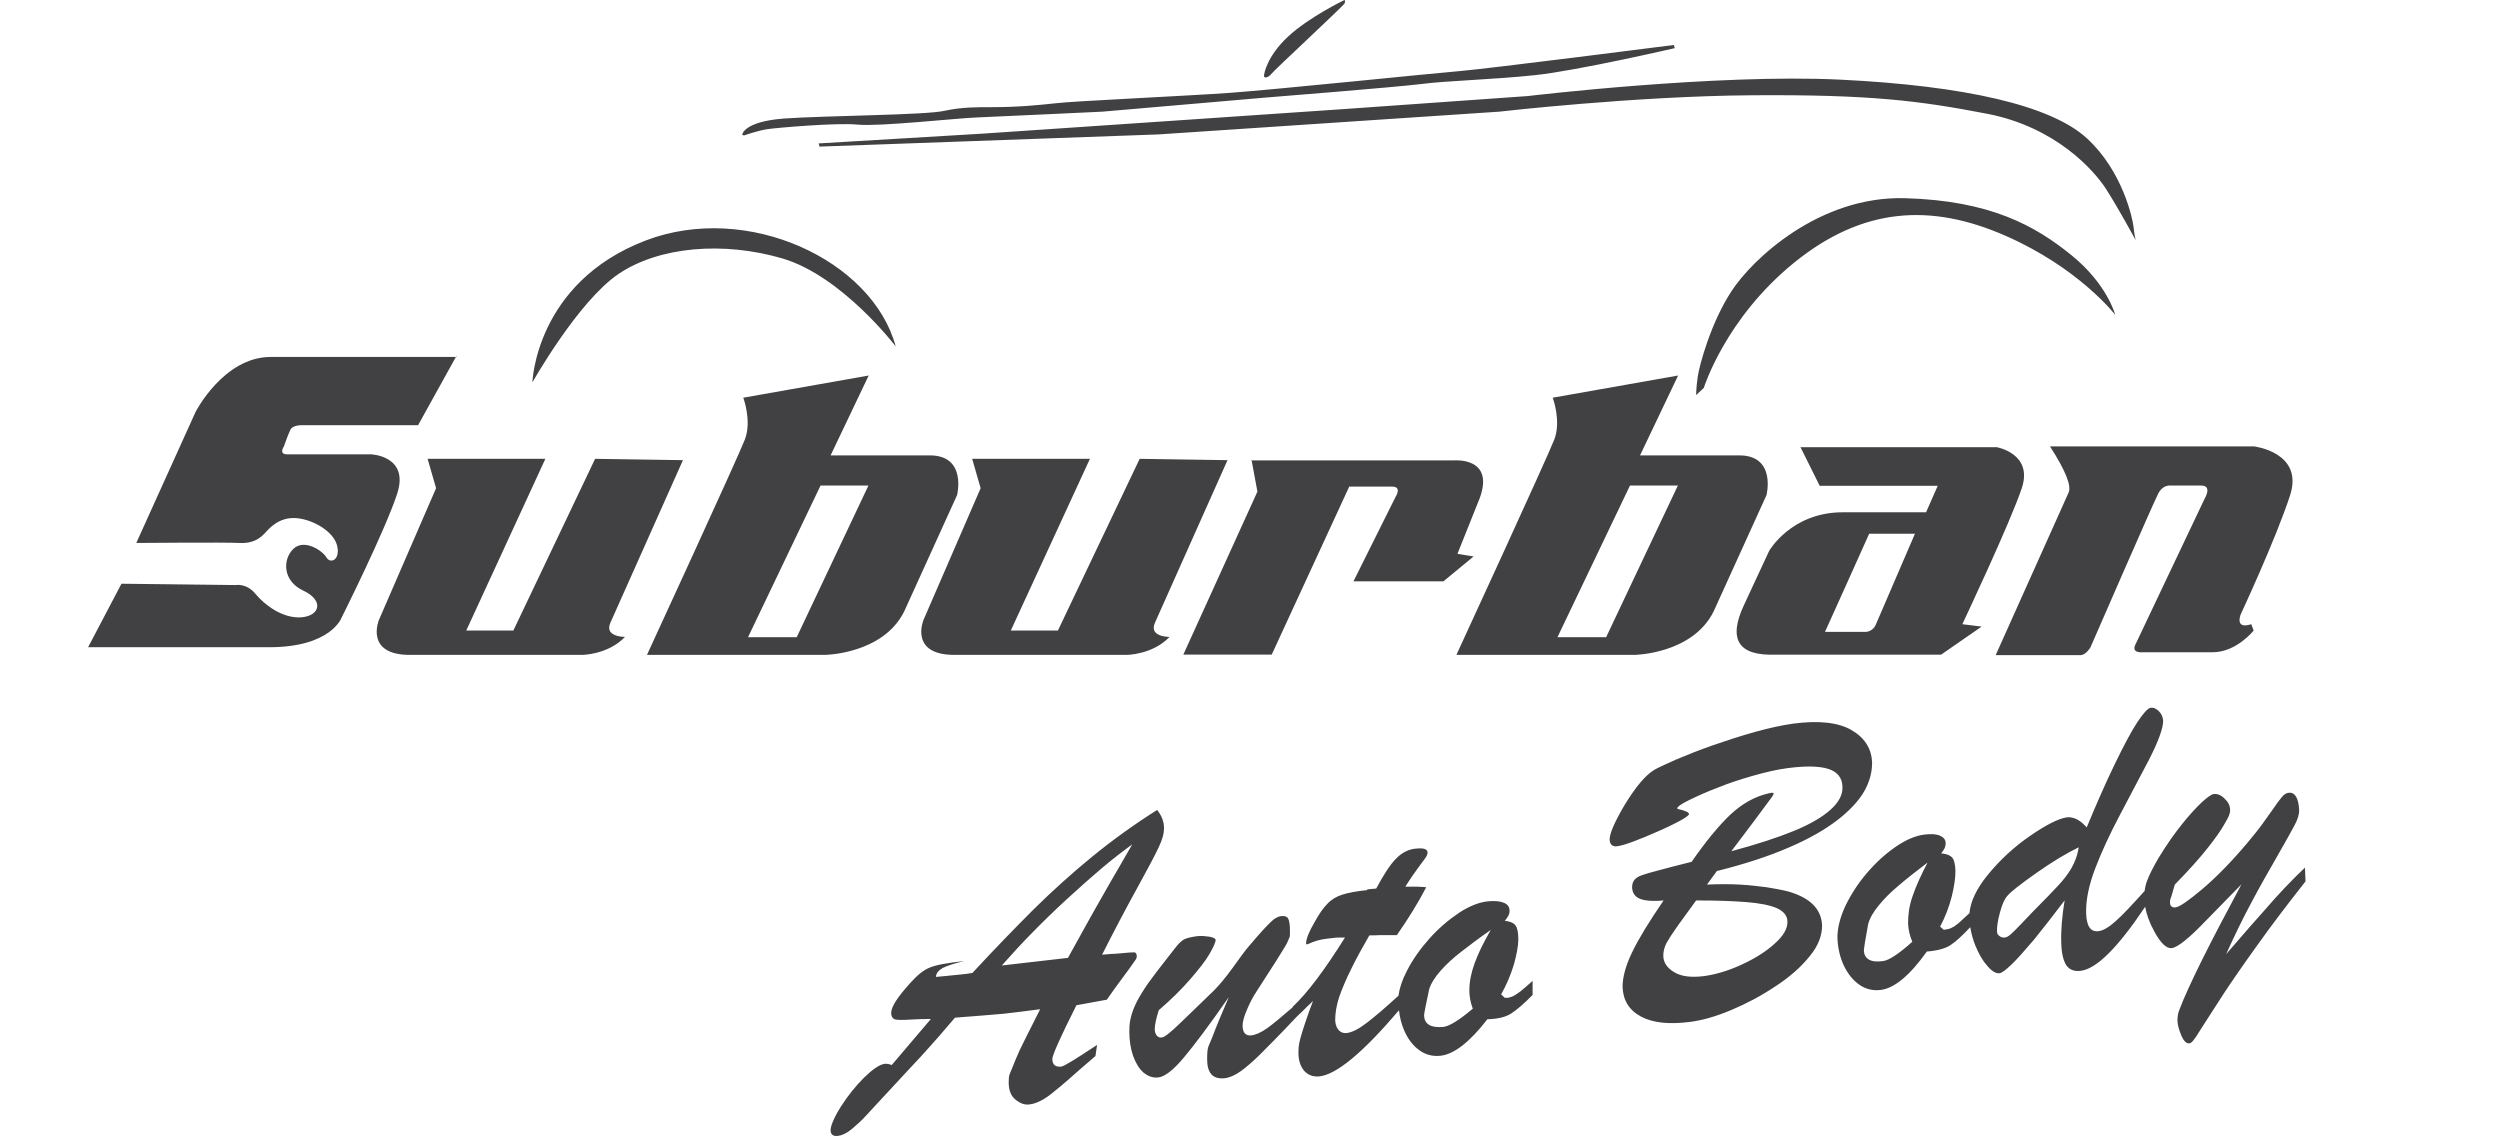 <?xml version="1.0" encoding="UTF-8"?>
<svg id="Layer_1" xmlns="http://www.w3.org/2000/svg" xmlns:xlink="http://www.w3.org/1999/xlink" version="1.1" viewBox="0 0 944.8 429.3">
  <!-- Generator: Adobe Illustrator 29.3.0, SVG Export Plug-In . SVG Version: 2.1.0 Build 20)  -->
  <defs>
    <style>
      .st0 {
        fill: none;
      }

      .st1, .st2 {
        fill: #414042;
      }

      .st2 {
        fill-rule: evenodd;
      }

      .st3 {
        clip-path: url(#clippath);
      }
    </style>
    <clipPath id="clippath">
      <path class="st0" d="M774.7,168.7h77.1s19.1,2.2,13.6,18.7c-5.4,16.5-18.6,44.8-18.6,44.8,0,0-2.4,5.8,4,3.7l.9,2.4s-6.5,8.2-15.5,8.2h-26.5s-4.5.5-2.6-3.1l26.1-55s3-4.9-1.3-4.9h-12.2s-2.5,0-4,2.9c-1.5,2.7-25.7,58.3-25.7,58.3,0,0-1.7,2.9-3.8,2.9h-32l27.5-61.3c1.3-2.5-1-8.3-6.9-17.5h0ZM258.1,173.9h0l-27.4,61.4c-2.5,5.5,5.5,5.4,5.5,5.4-6.5,6.8-16.3,6.8-16.3,6.8h-65c-17.2,0-11.7-13.2-11.7-13.2l21.6-49.8-3.2-11.1h44.5l-29.9,64.9h17.8l30.9-64.9,33,.5h.2ZM463.9,173.9h0l-27.4,61.4c-2.5,5.5,5.5,5.4,5.5,5.4-6.5,6.8-16.3,6.8-16.3,6.8h-65c-17.2,0-11.7-13.2-11.7-13.2l21.6-49.8-3.2-11.1h44.5l-29.9,64.9h17.8l30.9-64.9,33,.5h.2ZM310.1,183.5h0l-27.4,57.3h18.4l27.1-57.3h-18.1ZM328.3,141.9h0l-14.4,30.2h37.5c14.1,0,10.3,15,10.3,15l-20,44c-8,16.1-29.9,16.4-29.9,16.4h-67.3s34.3-74.4,37-81.4-.6-15.8-.6-15.8l47.5-8.4h-.1ZM616,183.5h0l-27.4,57.3h18.4l27.1-57.3h-18.1ZM634.2,141.9h0l-14.4,30.2h37.5c14.1,0,10.3,15,10.3,15l-20,44c-8,16.1-29.9,16.4-29.9,16.4h-67.3s34.3-74.4,37-81.4-.6-15.8-.6-15.8l47.5-8.4h0ZM172.4,134.7h0l-14.4,26h-43.5s-3.8-.3-4.8,1.8-2.4,6.2-2.4,6.2c0,0-2.1,3,1.2,3h31.7s14.6.5,9.9,14.9c-4.7,14.3-21,46.8-21,46.8,0,0-3.9,11.2-27.4,11.2H33.3l12.6-24,43.2.5s4.1-.8,7.5,3.4c3.4,4.1,10.2,9.3,17.3,8.8,7.1-.6,8.6-6.4.7-10.1-7.9-3.7-7.8-11.9-3.7-15.8s11,.7,12.5,3.3c1.5,2.5,5.3.9,4-4.5s-9.3-10-15.6-10.4c-6.3-.4-9.9,3.7-11.7,5.7-1.8,1.9-4.5,4-9.6,3.7-5.2-.3-39,0-39,0l22.4-49.5s10.6-20.8,28.4-20.8h70.5l-.4-.2ZM472.8,174h76.7s15.5-1.4,9.7,14.3l-8.4,21,6.1,1-11.4,9.4h-34l15.9-31.9s2.6-3.9-1.3-3.9h-16.2l-29.3,63.5h-33.4l28-61.6-2.2-11.9h-.2ZM723.7,201.7h-17.3c0,.1-16.7,37.1-16.7,37.1h15.2c2.8,0,3.9-2.5,3.9-2.5l14.9-34.6h0ZM680.3,169h74.3s13.8,2.4,9.5,15.4-22.5,51.5-22.5,51.5l7.3.9-15.3,10.6h-62.3c-14.4.6-18.4-5.7-12.1-19l9.4-20.2s8.3-14.6,27.8-14.6h31.5l4.4-10h-44.6l-7.3-14.7h-.1Z"/>
    </clipPath>
  </defs>
  <path class="st2" d="M643.9,146.6s8.1-26.2,34.1-47.3,51.7-22.5,79.7-10.3,41.7,30,41.7,30c0,0-3-11.6-16.6-22.6s-30.5-20.6-62.9-21.5-57.7,23.1-65.5,35.1c-7.9,12-12.2,28.2-12.8,32.4s-.6,6.9-.6,6.9l2.9-2.7h0ZM508.1,0h0s-13.5,6.5-21.4,13.9-9.1,14.1-9,14.9c0,.8,1.6.6,2.7-.8,1-1.4,27.6-26,27.8-26.8C508.4.4,508.2,0,508.2,0h0ZM309.8,55.7h0l-.4-1.5s61.4-3.7,62-3.7,136.8-9.3,136.8-9.3l69.2-4.9s71.1-8.5,118.1-6.2,79.5,9.7,93.1,22.1c13.6,12.4,17.4,30.6,17.7,33.5s.8,5,.8,5c0,0-6.7-12.3-11.2-19.3s-19-23.4-44.9-28.4-44.4-7.3-88.7-7-95.7,6.2-95.7,6.2l-128.8,8.6-128,4.6h0v.3ZM281.1,51.2h0l-.6-.3s.4-4.9,15.7-6.1c15.3-1.1,53.8-1.3,60.6-2.9,6.8-1.5,13.1-1.4,17.8-1.4,10.6,0,18-.8,24.6-1.5,6.5-.8,46.7-2.6,65.5-3.9,18.8-1.4,75.7-7.3,86.6-8.2,10.9-.9,81.3-9.9,81.3-9.9l.3,1.2s-36.7,8.5-52.8,10.2c-16.1,1.7-33.2,2.1-42.5,3.3s-59.6,5.2-59.6,5.2l-61.4,5.3s-40.1,1.9-47.7,2.2c-7.5.3-36.8,3.5-44.7,2.7-7.9-.8-30.7,1.2-34.1,1.7-3.5.5-9,2.4-9,2.4h0ZM201.2,144.5h0s1.2-37.7,42.8-53.6c38.4-14.7,85.7,7.4,94.5,40,0,0-20.2-26.5-42.7-33.2-22.5-6.6-46.7-4.5-62,5.8s-32.6,41-32.6,41h0Z"/>
  <g class="st3">
    <polygon class="st1" points="0 114.8 944.8 114.8 944.8 288 0 288 0 114.8 0 114.8"/>
  </g>
  <path class="st1" d="M563.3,351.5c-4.3,3-8,5.8-11.1,8.2-3.1,2.4-5.7,4.8-7.8,7.2-2.1,2.4-3.6,4.7-4.3,7-1.3,6-1.9,9.2-1.9,9.7,0,3.4,2.4,4.9,7.2,4.5,2.2-.2,6-2.5,11.2-6.9-.9-2.4-1.3-4.7-1.3-6.9,0-3.3.7-6.7,2-10.3,1.3-3.6,3.3-7.7,6-12.4h0ZM516.8,336.1h0l3.3-.3c2.8-5.2,5.2-9,7.5-11.3,2.2-2.3,4.8-3.6,7.6-3.8,2.9-.3,4.3.2,4.3,1.5s-1.1,2.4-3.3,5.4-3.9,5.5-5.1,7.5h4.7c1.4.1,2.5.1,3.2.2-3,5.8-6.7,11.8-11.1,18.1h-6.7c0,.1-3.7.1-3.7.1-2.8,4.9-5.2,9.2-7,13-1.9,3.8-3.3,7.2-4.4,10.3-1,3.1-1.5,6-1.5,8.6s1.4,5.3,4.3,5c2-.2,4.6-1.5,7.7-3.9,3-2.3,7-5.7,11.9-10.2.4-2.8,1.4-6,3.2-9.4,2.2-4.3,5.1-8.4,8.6-12.3s7.3-7.1,11.2-9.7c4-2.6,7.7-4,11.1-4.3,2.4-.2,4.4,0,5.8.6,1.4.6,2.1,1.6,2.1,3s-.6,2.3-1.8,3.8c2,.2,3.3.8,4,1.7.7.9,1.1,2.6,1.1,5.2s-.6,5.7-1.7,9.7c-1.2,3.9-2.8,7.7-4.8,11.2l1.4,1.3h1.2c.9-.2,1.8-.5,2.6-1,.9-.5,1.6-1.1,2.3-1.6.7-.6,2.2-1.8,4.4-3.8v5.3c-3.4,3.5-6.2,5.8-8.2,7.1-2.1,1.3-5.1,2-8.9,2.1-6.7,8.7-12.7,13.3-17.8,13.8-2.9.3-5.6-.4-7.9-2.1-2.4-1.7-4.3-4.2-5.7-7.4-1-2.3-1.7-4.9-2-7.7-13.6,16-23.7,24.4-30.2,25-2.3.2-4.2-.5-5.7-2.2-1.4-1.7-2.1-4-2.1-6.8s.4-4.3,1.2-7,2.2-6.9,4.3-12.5c-.7.7-1.4,1.4-2.1,2l-1.8,1.8-1.8,1.7-.6.6c-6.1,6.5-10.6,11-13.5,13.9s-5.4,5-7.6,6.6c-2.1,1.5-4.2,2.4-6.1,2.6-4.4.4-6.5-2-6.5-7.2s.6-4.7,1.9-8.2c1.3-3.5,3.4-8.6,6.3-15.3-7.5,10.8-13.3,18.5-17.2,23.1-3.9,4.6-7.1,7.1-9.6,7.3-2,.2-3.8-.5-5.5-1.9-1.7-1.5-2.9-3.6-3.9-6.3-.9-2.7-1.4-5.7-1.4-8.9s.2-4,.6-5.7,1.1-3.6,2.2-5.8c1.1-2.1,2.5-4.4,4.3-7,1.8-2.5,4-5.4,6.6-8.7l3.9-5c1.1-1.4,2.1-2.3,3.1-2.9,1-.5,2.7-.9,4.9-1.2,1.7-.2,3.2,0,4.7.2,1.5.3,2.3.7,2.3,1.2,0,.9-.8,2.7-2.3,5.3-1.5,2.6-4,5.8-7.4,9.7-3.4,3.9-7.3,7.7-11.8,11.6-1,3.2-1.5,5.6-1.5,7.2s.9,3.3,2.6,3.1c.6,0,1.7-.7,3.1-1.9,1.5-1.2,3.9-3.5,7.4-6.9,3.5-3.4,6.6-6.4,9.3-9,2-2,4.4-4.9,7.1-8.6,2.7-3.8,4.8-6.7,6.5-8.6,3.8-4.5,6.5-7.4,7.9-8.7,1.4-1.4,2.8-2.1,4-2.2s2.1.2,2.5.9c.4.7.7,2.3.7,4.7s0,2-.3,2.7-.6,1.6-1.3,2.8c-.6,1.1-2,3.2-3.9,6.3l-7,10.9c-1.5,2.2-2.7,4.6-3.8,7.2s-1.6,4.5-1.6,5.8c0,2.7,1.1,4,3.2,3.8,1.8-.2,3.8-1.1,6.2-2.8,2.1-1.5,5.3-4.2,9.5-7.8v-.2c5.5-5.1,12.1-13.9,19.8-26.2h-2.2c-.7,0-1.5.1-2.4.2-3.1.3-5.4.7-6.9,1.3-.6.2-1.2.4-1.8.7-.5.2-.9.4-1.1.4s-.3-.1-.3-.4c0-1.7,1.1-4.4,3.2-8,1.7-3.1,3.3-5.4,4.9-7,1.5-1.6,3.4-2.7,5.6-3.4,2.2-.7,5.3-1.3,9.3-1.7h0l.2-.3ZM728.3,326.1h0c-4.2,3.2-7.8,6-10.8,8.6-3,2.5-5.5,5-7.5,7.5-2,2.4-3.4,4.8-4,7.1-1.1,6-1.6,9.3-1.6,9.7,0,3.4,2.6,4.9,7.3,4.2,2.2-.3,5.9-2.7,11-7.3-1-2.3-1.5-4.6-1.6-6.9,0-3.3.4-6.7,1.7-10.3,1.2-3.6,3.1-7.8,5.6-12.6h-.1ZM780.4,340.1h0c-4.4,5.8-8.3,10.8-11.7,15-3.5,4.1-6.3,7.3-8.5,9.4s-3.7,3.2-4.5,3.3c-1.3.2-2.9-.7-4.6-2.7-1.8-2-3.3-4.6-4.6-7.8-.9-2.2-1.5-4.5-1.9-6.9-3.1,3.3-5.5,5.5-7.5,6.8s-5,2.1-8.9,2.4c-6.4,9-12.2,13.8-17.3,14.5-2.9.4-5.6-.2-8-1.8-2.4-1.6-4.4-4-6-7.2-1.5-3.2-2.4-6.8-2.5-10.9,0-3.3.9-7.2,2.9-11.6,2.1-4.4,4.8-8.6,8.1-12.5,3.4-4,7-7.3,10.9-10s7.6-4.3,11-4.7c2.4-.3,4.4-.2,5.8.4,1.4.6,2.2,1.5,2.2,2.9s-.5,2.3-1.7,3.8c2,.2,3.3.7,4.1,1.5.8.9,1.2,2.6,1.3,5.1,0,2.5-.4,5.7-1.4,9.7s-2.5,7.8-4.4,11.4l1.4,1.2,1.2-.2c.9-.1,1.7-.5,2.6-1,.8-.6,1.6-1.1,2.2-1.7.6-.5,1.8-1.7,3.7-3.4.4-4.5,2.7-9.2,6.7-14.2,4.7-5.8,10.1-10.8,16.2-15,6.1-4.2,10.7-6.5,13.8-7,2.5-.3,5.1.9,7.6,3.8,3.7-8.9,7.2-16.9,10.6-23.9,3.4-7,6.2-12.3,8.5-15.8s4-5.3,5-5.5c1.1-.2,2.2.3,3.2,1.3s1.5,2.2,1.6,3.6c0,2.7-1.7,7.6-5.4,14.8-3.7,7.1-7.4,14.1-11,20.9s-6.7,13.4-9.2,19.9-3.7,12.3-3.5,17.4c.2,4.7,1.7,6.9,4.7,6.5,1.8-.2,4.1-1.6,6.7-4,2.6-2.3,6.1-6.1,10.7-11.2.2-1.5.5-2.8,1-4,.8-2.2,2.3-5.1,4.4-8.7,3-4.9,5.9-9,8.7-12.5s5.3-6.2,7.4-8.2c2.2-2,3.7-3.1,4.6-3.2,1.4-.2,2.8.4,4.1,1.7,1.4,1.3,2.1,2.7,2.1,4.3s-.6,2.7-2,5.1c-1.3,2.4-3.5,5.5-6.5,9.3s-7.1,8.4-12.4,13.8l-1.3,4.5c-.4.9-.6,1.7-.5,2.3,0,1.4.8,2,2.2,1.8s4.8-2.5,10-6.9,10.9-10.2,16.9-17.3c2.3-2.8,4.3-5.2,5.8-7.3,1.5-2.1,2.9-4.1,4.2-5.9,1.2-1.8,2.3-3.2,3.1-4.2s1.6-1.5,2.2-1.6c1.3-.3,2.3,0,3.1,1.2s1.2,3,1.3,5.4c0,1.4-.5,3.3-1.7,5.5-1.2,2.3-3.4,6.2-6.6,11.8-3.2,5.6-6.5,11.3-9.6,17.2-3.2,5.9-6.4,12.5-9.7,19.8l4.6-5.3c2.9-3.4,6-6.9,9.3-10.6,3.2-3.7,5.9-6.7,8-8.9,2.1-2.2,4.7-4.9,7.9-7.9l.2,5.2c-6.7,8.5-12.8,16.5-18.2,24.1-5.4,7.5-9.6,13.6-12.5,18l-5.1,7.9c-1.3,2-2.5,3.9-3.6,5.6s-1.9,3.1-2.7,4.1c-.7,1-1.3,1.5-1.8,1.5-1.1.1-2.1-.8-3-2.9s-1.4-3.9-1.5-5.6c0-1.5.2-2.9.7-4.1,3.4-9,11.3-24.8,23.5-47.5l-13.4,13.7c-6.4,6.7-10.7,10.1-12.9,10.4-2,.3-4.2-1.8-6.6-6.2-1.9-3.4-3-6.6-3.5-9.4-10.3,15.4-18.4,23.5-24.4,24.2-2.4.3-4.2-.4-5.4-2.1-1.1-1.7-1.8-4.5-1.9-8.2-.2-5,.3-10.5,1.3-16.5h.1ZM785.6,320.2h0c-4.5,2.2-9.9,5.4-16,9.7-6.1,4.3-9.8,7.2-11,8.7-1.1,1.2-2,3.3-2.8,6.3s-1.1,5.2-1.1,6.7.3,1.6.9,2.1,1.2.7,2,.6c.7,0,1.5-.5,2.4-1.3s2.3-2.2,4.3-4.3c2-2.1,3.3-3.5,3.9-4.1.9-.9,2.8-2.8,5.7-5.8s5.1-5.3,6.4-7c1.3-1.7,2.5-3.4,3.4-5.4.9-1.9,1.6-4,1.9-6.3h0ZM641,340.3h0c-2.6,3.6-4.9,6.8-6.9,9.5-2,2.8-3.4,5-4.3,6.6-.9,1.7-1.2,3.3-1.2,4.8,0,2.5,1.4,4.6,4.1,6.2,2.6,1.6,6.3,2.1,11.2,1.5,4.4-.6,9.2-2,14.2-4.3s9.2-4.9,12.5-7.9c3.4-3,5-5.8,4.9-8.4,0-2.2-1.4-3.9-4-5.1-2.6-1.1-6.5-1.9-11.7-2.3s-11.5-.6-18.7-.6h0ZM648.9,329.1h0l-3.8,5.2c4.6-.2,8.8-.2,12.4,0,3.6.2,7,.6,10.1,1,3.1.5,5.8,1,8.2,1.6,8.3,2.4,12.5,6.6,12.8,12.8,0,3.8-1.4,7.7-4.7,11.7-3.3,4.1-7.6,7.9-13,11.4-5.4,3.6-10.9,6.5-16.6,8.9-5.7,2.4-10.9,3.9-15.6,4.5-7.9,1-14,.4-18.5-2s-6.8-6.1-7-11.2c0-3.6,1.1-7.9,3.6-13.1s6.5-11.7,11.9-19.6c-4.2.4-7.3.1-9.1-.7-1.8-.8-2.7-2.2-2.8-4.2,0-1.2.3-2.2.9-2.9.6-.7,1.5-1.3,2.7-1.7,1.1-.4,3.3-1.1,6.5-1.9,3.2-.9,7.3-1.9,12.4-3.2,5.4-7.8,10.3-13.7,14.6-17.8,4.4-4.1,9.1-6.8,14.2-8,.4-.1.9-.2,1.4-.3.5,0,.7,0,.8.3,0,.3-.5,1.2-1.7,2.7-1.1,1.5-2.9,3.9-5.4,7.3l-8.9,11.8c9.7-2.6,17.6-5.2,23.7-7.7,6.1-2.5,10.7-5.2,13.8-8s4.6-5.6,4.5-8.5c0-3.5-1.9-5.8-5.3-6.9-3.4-1.1-8.6-1.2-15.5-.3-3.8.5-8.2,1.5-13.1,2.9-4.9,1.4-9.4,2.9-13.3,4.5-4,1.5-7.5,3.1-10.6,4.6s-4.6,2.6-4.6,3.1.2.3.5.4c2.6.6,3.9,1.2,3.9,1.9s-3.8,3-11.5,6.4-12.8,5.3-15.5,5.7c-1.9.3-2.9-.6-3-2.5,0-2.3,1.9-6.7,5.8-13.3,4-6.5,7.6-10.9,11-13,1.2-.7,3.9-2,8.2-3.9,4.3-1.8,9-3.7,14.2-5.5s10.4-3.5,15.8-5c5.4-1.5,10.1-2.5,14.2-3.1,9.8-1.3,17.2-.5,22.2,2.4s7.6,7,7.8,12.3c0,3.6-.9,7.2-3,10.9-2.1,3.6-5.5,7.3-10.2,10.9s-10.8,7.1-18.3,10.3c-7.6,3.3-16.5,6.2-26.8,8.8h-.3ZM393.1,381.4h0c-6.2.8-10.8,1.4-13.7,1.7-4.5.4-10.6.9-18.5,1.5-1.7,2-3.7,4.3-6.1,7.1-2.4,2.7-4.6,5.2-6.8,7.6-2.1,2.3-4,4.3-5.5,5.9s-2.8,3-3.8,4.1c-5.8,6.2-9.5,10.3-11.3,12.2-1.7,1.9-3.6,3.6-5.5,5.2-1.9,1.6-3.7,2.4-5.3,2.6-1.8.2-2.7-.6-2.7-2.2s1.3-4.8,3.9-8.9c2.6-4.1,5.5-7.7,8.8-11,3.3-3.2,5.9-5,8-5.2.6,0,1.4.1,2.4.5l14.8-17.4c-1.9,0-4.3,0-7.3.2s-5,.2-6.1,0c-1-.3-1.6-1.1-1.6-2.5,0-2.3,2.4-6,7.2-11.3,2.6-2.9,5-4.9,7.3-5.8,2.3-1,6.6-1.8,13.1-2.5-3.8.9-6.5,1.8-8.1,2.6-1.6.9-2.5,2-2.6,3.4l4.2-.4c1.3-.1,2.9-.3,5-.5s3.6-.4,4.6-.6c8.5-9.2,16.3-17.2,23.2-24.1,7-6.9,14.3-13.5,22-19.8s15.9-12.2,24.6-17.7c1.7,2.1,2.6,4.4,2.6,6.8s-.7,4.5-2,7.3-4.1,8.1-8.4,15.9-8.6,16-13,24.7c1.5-.1,2.7-.2,3.6-.3,1,0,2-.1,3.1-.2,3-.3,4.8-.4,5.4-.4s1,.5,1,1.5-.4,1.2-1.2,2.4c-.8,1.2-2.2,3.1-4.2,5.8-2,2.7-4,5.4-5.9,8.2l-11.5,2.1c-6.1,12.1-9.1,18.9-9.1,20.3,0,2.1,1.1,3.1,3.3,2.9,1.1-.1,5.6-2.9,13.6-8.2l-.6,4.2c-4.3,3.7-7.6,6.5-9.9,8.6-2.4,2.1-4.4,3.8-6.2,5.2-1.7,1.4-3.3,2.5-4.8,3.2-1.4.7-2.9,1.2-4.3,1.3-1.7.2-3.4-.5-5.1-1.9s-2.5-3.6-2.5-6.5.4-3,1.3-5.3,1.8-4.5,2.8-6.7c1-2.1,3.6-7.3,7.7-15.4h0v-.2ZM378.4,364.9h0l25.2-2.9c3-5.4,5.4-9.7,7.2-13,1.8-3.3,3.9-6.9,6.1-10.8s4.1-7.2,5.7-9.9c1.6-2.7,3.3-5.8,5.3-9.2-3.7,2.7-7.6,5.7-11.5,9s-8.3,7.2-13.2,11.7c-4.9,4.5-9.2,8.7-13,12.6-3.8,3.8-7.7,8.1-11.8,12.7h0v-.2Z"/>
</svg>